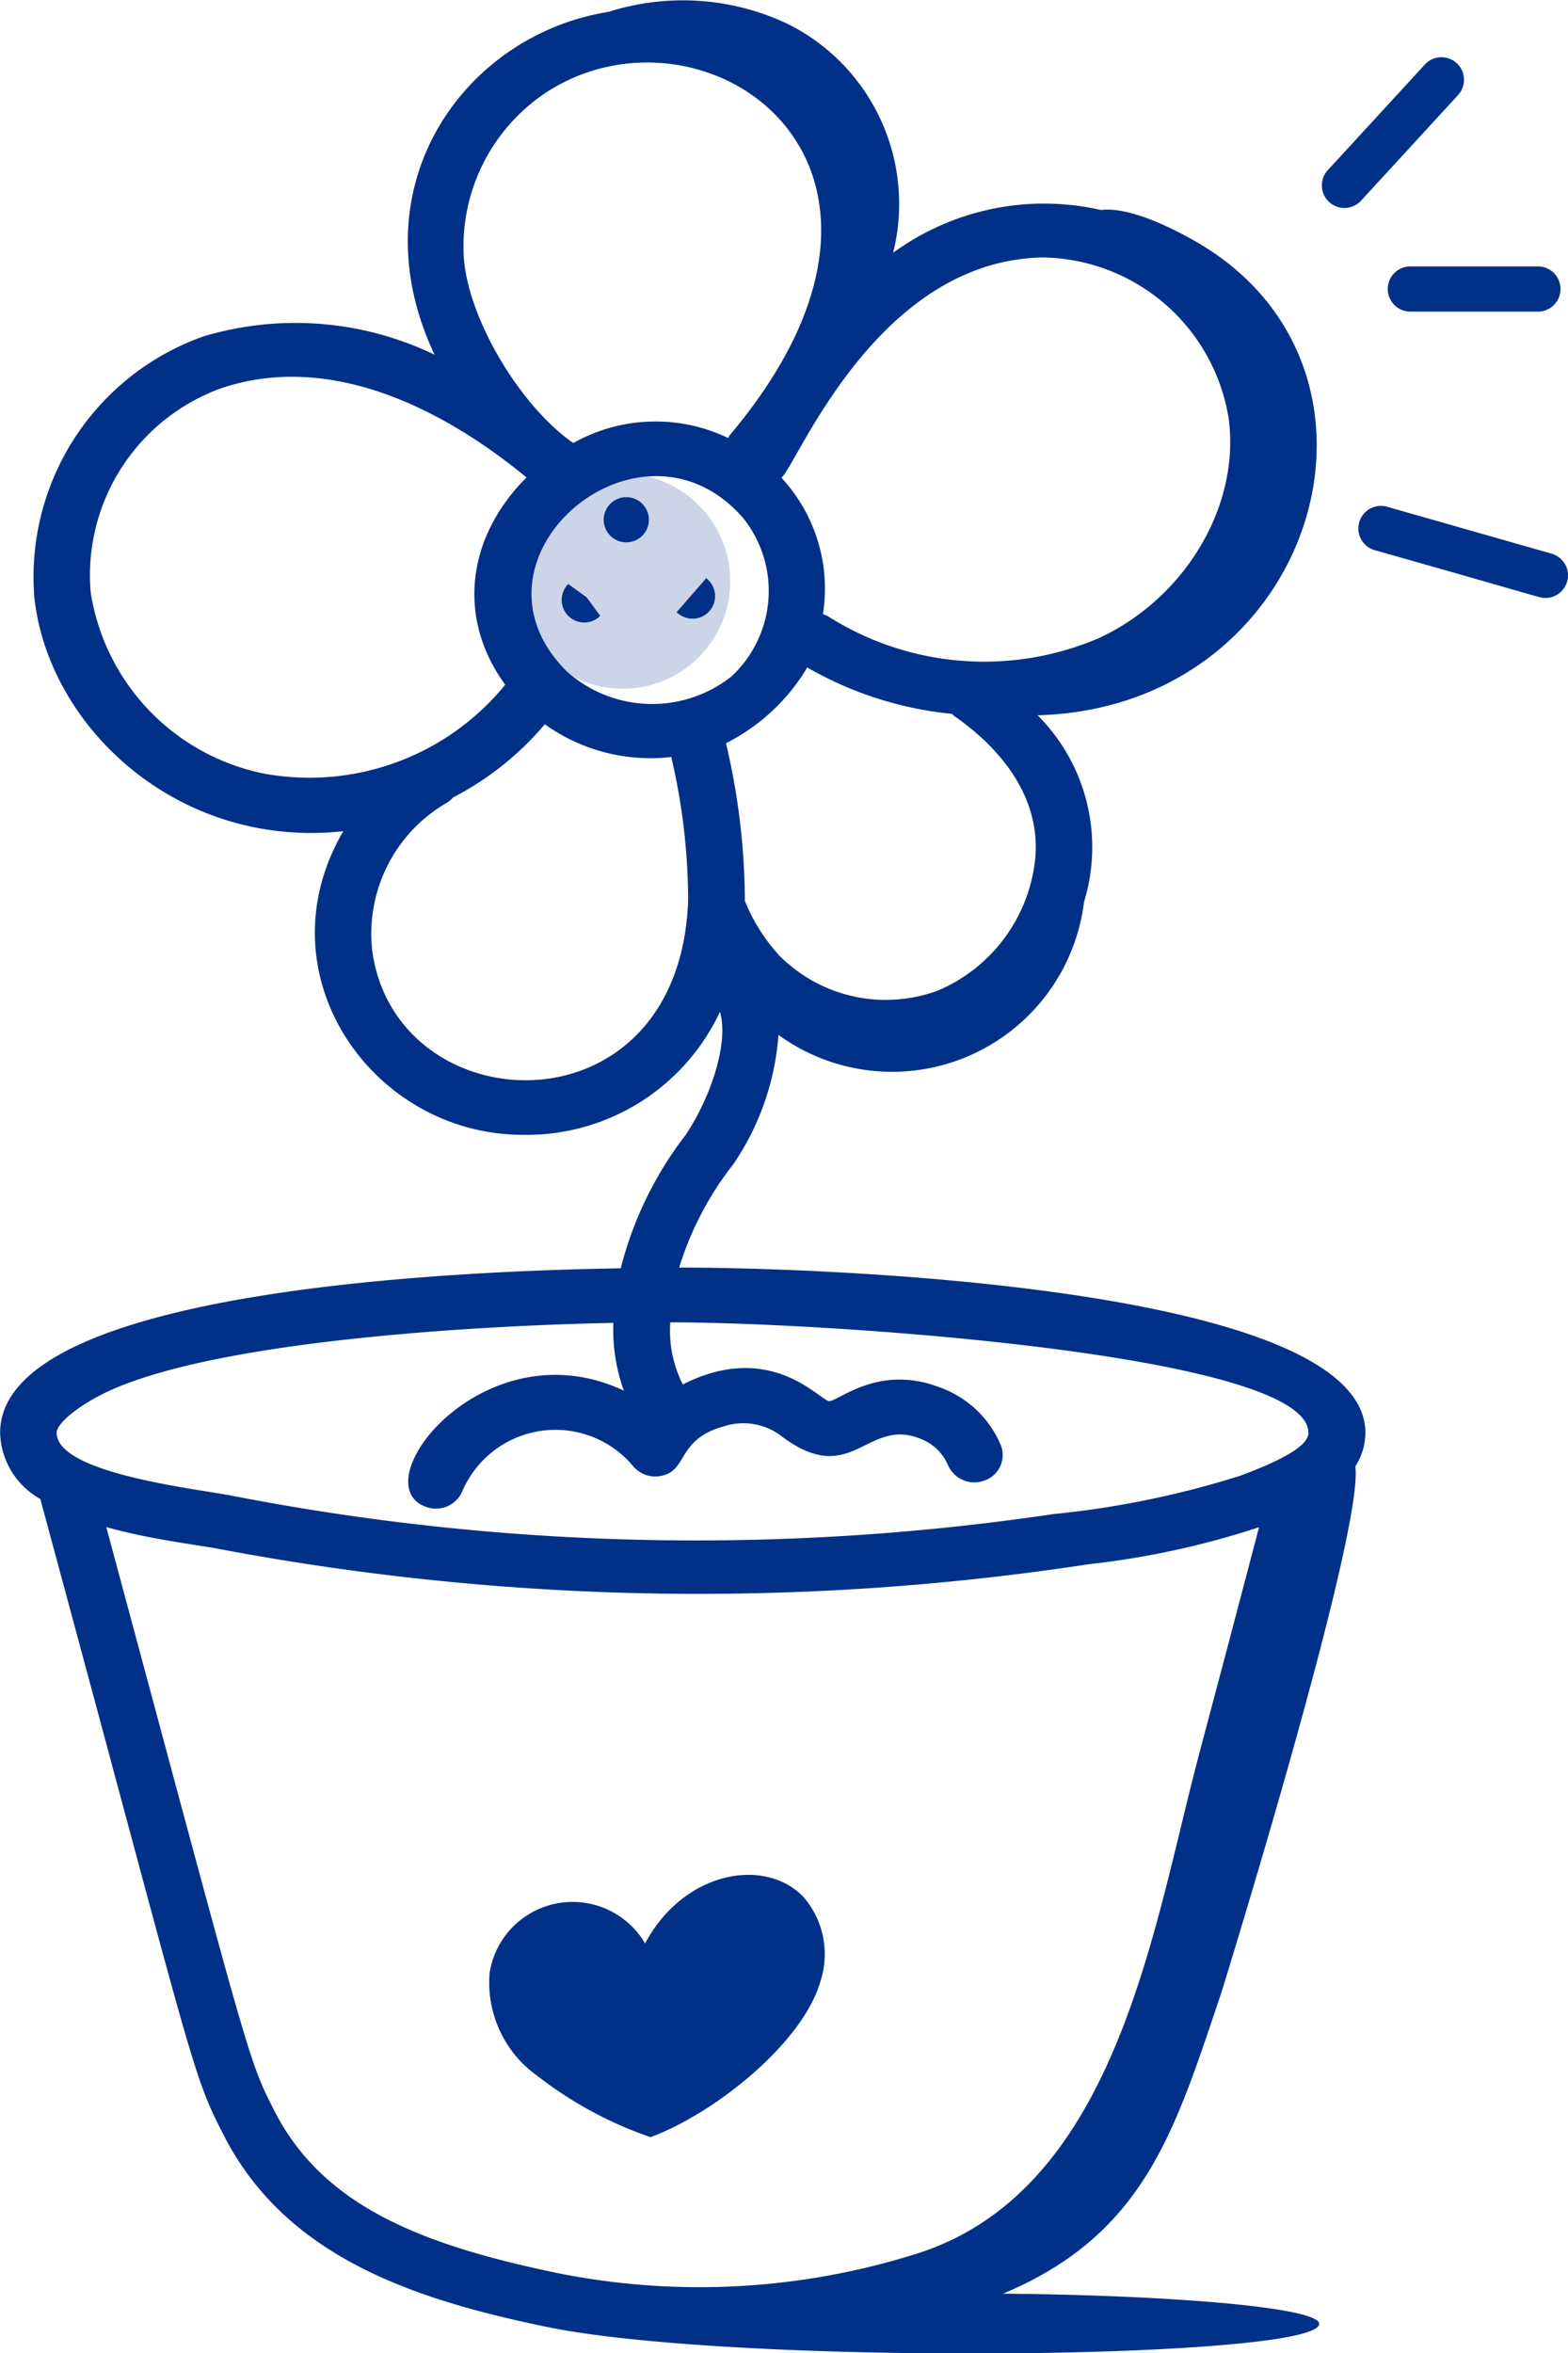 <svg xmlns="http://www.w3.org/2000/svg" width="72.899" height="109.363" viewBox="0 0 72.899 109.363">
  <g id="Other_Banking_2" data-name="Other Banking 2" transform="translate(0)">
    <circle id="Ellipse_1" data-name="Ellipse 1" cx="5" cy="5" r="5" transform="translate(23.95 22.009)" fill="#ccd5e7"/>
    <g id="_x36_9" transform="translate(0 0)">
      <path id="Path_3032" data-name="Path 3032" d="M46.653,63.088a14.815,14.815,0,0,1,2.516-4.8,12.246,12.246,0,0,0,2.1-6.011,8.993,8.993,0,0,0,14.206-6.179,8.666,8.666,0,0,0-2.159-8.676c12.962-.347,17.722-16.173,7.257-22.071-.994-.56-2.973-1.571-4.311-1.41A11.912,11.912,0,0,0,56.6,15.929a9.34,9.34,0,0,0-4.96-10.664,11.406,11.406,0,0,0-8.275-.53c-6.7,1.059-11.778,8.112-8.085,15.93a14.923,14.923,0,0,0-10.728-.855,11.854,11.854,0,0,0-7.872,12.2c.7,6.055,6.756,11.626,14.358,10.8-3.873,6.614,1.322,14.11,8.356,14.11a9.92,9.92,0,0,0,9.154-5.718c.424,1.434-.422,3.965-1.591,5.72a16.969,16.969,0,0,0-3.021,6.2c-7.048.119-28.853.89-28.853,7.647a3.633,3.633,0,0,0,1.868,3.074c7.233,26.717,7,26.591,8.538,29.586,2.91,5.687,8.935,7.634,15.011,8.889,8.8,1.816,35.907,1.514,35.907-.145,0-.725-6.429-1.322-14.7-1.4,6.615-2.768,7.994-7.593,10.157-14,.051-.173,6.639-21.4,6.225-24.447a2.905,2.905,0,0,0,.468-1.557C78.555,64.015,53.634,63.088,46.653,63.088ZM58.7,50.208A6.974,6.974,0,0,1,51.32,48.6a8.4,8.4,0,0,1-1.614-2.555,32.179,32.179,0,0,0-.877-7.324,9.257,9.257,0,0,0,3.779-3.52,16.731,16.731,0,0,0,6.731,2.156c.033.028.052.066.088.091,1.519,1.044,4.029,3.283,3.789,6.533A7.486,7.486,0,0,1,58.7,50.208ZM63.57,16.146A8.886,8.886,0,0,1,72.2,23.632c.539,4.027-1.986,8.313-6.006,10.193A13.547,13.547,0,0,1,53.537,32.8a1.285,1.285,0,0,0-.2-.075,7.584,7.584,0,0,0-1.93-6.34C52.177,25.7,55.846,16.277,63.57,16.146ZM40.449,8.492C47.776,3.687,59.675,11.746,49,24.412a1.175,1.175,0,0,0-.069.126,7.8,7.8,0,0,0-7.2.232c-2.463-1.7-4.892-5.768-5.091-8.621A8.591,8.591,0,0,1,40.449,8.492Zm-13.1,31.64a10.2,10.2,0,0,1-8.054-8.407,9.238,9.238,0,0,1,6.112-9.516c4.977-1.649,10.174.889,14.15,4.162-2.691,2.67-3.319,6.433-.992,9.633A11.743,11.743,0,0,1,27.348,40.132Zm5.032,8.21a7.031,7.031,0,0,1,3.487-6.865,1.267,1.267,0,0,0,.274-.237,13.949,13.949,0,0,0,4.263-3.4,8.443,8.443,0,0,0,5.88,1.521,29.423,29.423,0,0,1,.785,6.626C46.712,57.061,33.465,56.479,32.38,48.343Zm9.008-13v0c-5.176-5.214,3.436-12.574,8.226-7.1a5.419,5.419,0,0,1-.541,7.384A5.951,5.951,0,0,1,41.388,35.346ZM69.979,89.089c-1.868,7.693-4.191,17.27-12.281,19.826a33.572,33.572,0,0,1-16.652.912c-6.273-1.3-10.918-3.073-13.2-7.528-1.259-2.463-1.092-2.136-7.828-27.151,2.056.58,4.332.836,5.282,1.024a120.107,120.107,0,0,0,40.412.7,38.984,38.984,0,0,0,7.9-1.717C70.512,86.975,70.961,85.044,69.979,89.089Zm2.7-16.308a42.771,42.771,0,0,1-8.643,1.765,113.076,113.076,0,0,1-38.212-.861c-1.748-.335-8.114-1.041-8.114-2.925,0-.451,1.185-1.439,2.884-2.133,5.44-2.223,17.135-2.854,23-2.968a8.353,8.353,0,0,0,.487,3.149c-6.464-3.043-12.21,4.3-9.206,5.4a1.338,1.338,0,0,0,1.7-.734,4.71,4.71,0,0,1,7.932-1.163,1.333,1.333,0,0,0,1.214.473c1.369-.181.769-1.693,2.982-2.31a2.933,2.933,0,0,1,2.773.5c3.2,2.355,3.9-.91,6.356.056a2.253,2.253,0,0,1,1.308,1.216,1.339,1.339,0,0,0,1.7.742,1.255,1.255,0,0,0,.771-1.634,4.842,4.842,0,0,0-2.774-2.672c-2.89-1.145-4.751.609-5.214.615-.454-.061-2.733-2.843-6.8-.777a5.488,5.488,0,0,1-.583-2.884c6.832-.022,29.668,1.45,29.668,5.131C75.918,71.317,74.86,71.984,72.683,72.781Z" transform="translate(-15.077 -4.182)" fill="#003087"/>
      <path id="Path_3033" data-name="Path 3033" d="M34.915,56.1a3.908,3.908,0,0,0-7.227,1.349,5.324,5.324,0,0,0,2.234,4.819,18.1,18.1,0,0,0,5.246,2.834c2.919-1.07,7.1-4.352,7.915-7.294a4.063,4.063,0,0,0-.826-3.89C40.427,52.059,36.684,52.776,34.915,56.1Z" transform="translate(-4.923 34.215)" fill="#003087"/>
      <path id="Path_3034" data-name="Path 3034" d="M30.654,20.165a1.048,1.048,0,0,0,1.483,1.483l-.625-.857Z" transform="translate(-4.233 6.974)" fill="#003087"/>
      <path id="Path_3035" data-name="Path 3035" d="M34.973,20.129c0-.005-.124-.126-.128-.13l-1.38,1.585A1.048,1.048,0,0,0,34.973,20.129Z" transform="translate(-2.005 6.864)" fill="#003087"/>
      <path id="Path_3036" data-name="Path 3036" d="M32.57,17.782h-.116a1.05,1.05,0,1,0,.116,0Z" transform="translate(-3.394 5.324)" fill="#003087"/>
      <path id="Path_3037" data-name="Path 3037" d="M51.562,12.755l4.511-4.908a1.048,1.048,0,0,0-1.543-1.42l-4.511,4.908A1.048,1.048,0,0,0,51.562,12.755Z" transform="translate(11.714 -3.428)" fill="#003087"/>
      <path id="Path_3038" data-name="Path 3038" d="M52.976,15.137h5.932a1.049,1.049,0,0,0,0-2.1H52.976A1.049,1.049,0,0,0,52.976,15.137Z" transform="translate(12.593 -0.656)" fill="#003087"/>
      <path id="Path_3039" data-name="Path 3039" d="M59.938,20.181,52.288,18a1.049,1.049,0,0,0-.576,2.018c8.013,2.267,7.659,2.22,7.939,2.22A1.049,1.049,0,0,0,59.938,20.181Z" transform="translate(12.202 5.55)" fill="#003087"/>
    </g>
  </g>
</svg>
